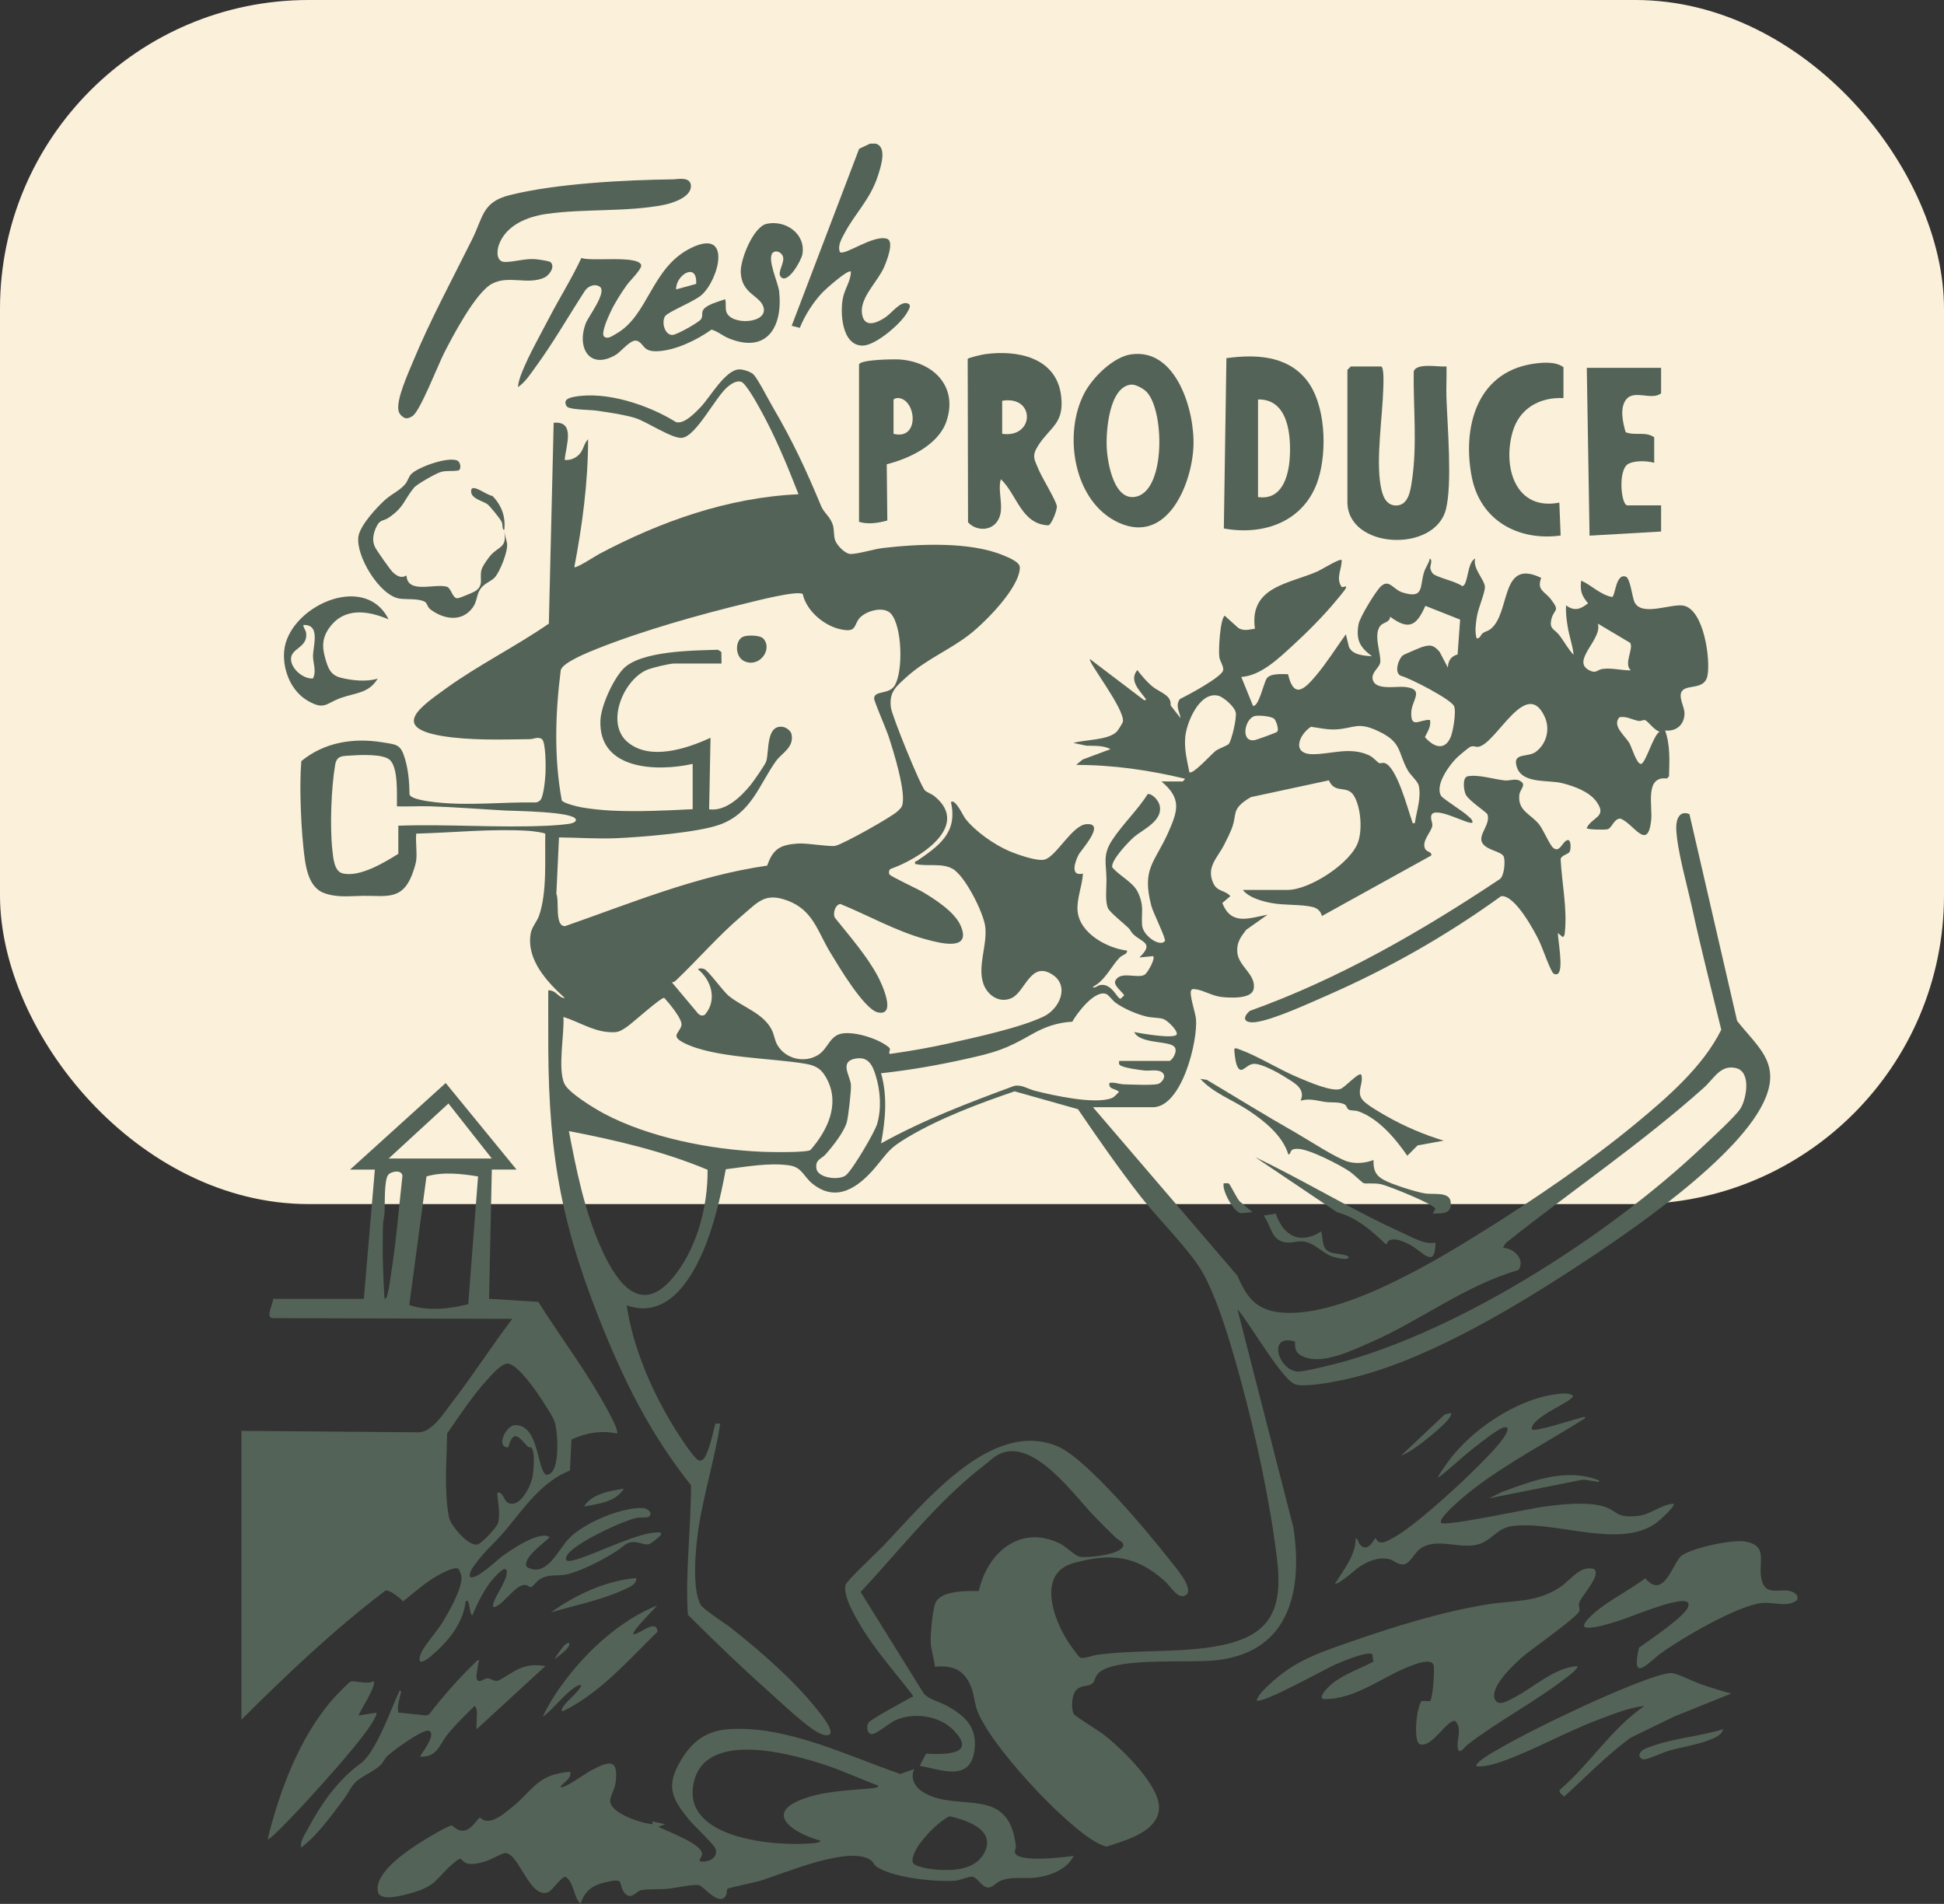 <svg xmlns="http://www.w3.org/2000/svg" width="636" height="623" viewBox="0 0 636 623" fill="none"><rect x="0" y="0" width="636" height="623" fill="#333333" stroke="none"/><rect width="636" height="394" rx="101" fill="#FBF0D9"></rect><g clip-path="url(#clip0_505_2)"><path d="M588 523.547C584.603 526.212 580.418 524.035 576.195 524.56C568.087 525.592 550.407 535.913 543.481 540.904C539.333 543.907 533.421 551.225 536.218 539.159C539.183 536.964 551.89 528.595 552.378 525.48C552.471 524.936 552.528 524.56 552.002 524.204C549.206 522.365 533.271 529.251 529.386 530.415C526.627 531.24 521.616 532.948 518.913 532.554C517.374 532.329 518.82 530.565 519.42 529.908C524.056 524.692 532.708 520.732 538.282 516.435C544.438 523.828 547.329 510.993 550.238 508.967C553.766 506.49 566.66 503.675 570.939 504.407C579.198 505.833 574.599 512.101 576.551 517.692C578.503 523.284 584.866 518.03 588.019 522.196V523.547H588Z" fill="#546357"></path><path d="M286.466 47C290.426 48.051 288.099 54.825 287.123 57.79C284.646 65.296 279.747 69.818 276.331 76.254C275.355 78.093 273.91 80.457 274.811 82.522C276.557 83.61 285.903 76.648 290.22 78.149C292.697 79.013 289.976 85.693 289.244 87.382C287.198 92.148 281.305 97.308 281.999 102.562C282.638 107.422 286.729 105.79 289.582 103.894C291.684 102.506 294.293 98.809 296.601 99.203C298.534 99.541 297.352 101.249 296.676 102.431C294.631 105.996 286.429 113.07 282.206 113.089C275.374 113.089 274.755 102.206 275.806 97.327C276.444 94.381 278.377 91.81 278.377 88.883C277.514 87.963 270.044 94.681 269.143 95.619C266.065 98.865 263.344 103.106 261.673 107.272L259.008 106.615L281.08 48.689L284.665 47H286.466Z" fill="#546357"></path><path d="M136.15 281.671C136.019 282.797 135.155 285.368 134.686 286.512C131.439 294.656 126.165 293.042 118.808 293.136C114.529 293.193 110.137 293.812 105.876 292.161C100.434 290.04 99.814 282.365 99.251 277.186C98.744 272.401 98.444 266.697 98.332 261.912C98.219 257.652 98.256 253.299 98.576 249.058C106.064 242.885 115.598 241.365 125.001 242.885C129.9 243.673 131.082 243.466 132.528 248.401C133.616 252.117 133.935 256.132 133.973 259.998C134.536 261.63 140.973 262.344 142.681 262.531C153.454 263.713 164.303 262.419 175.094 262.569C175.77 262.587 176.202 262.325 176.69 261.912C177.872 260.899 178.379 254.725 178.473 252.886C178.567 251.047 178.585 242.678 177.253 241.815C175.92 240.971 174.663 241.852 173.293 241.871C164.059 241.984 153.661 242.34 144.596 240.82C127.648 237.968 137.802 231.138 145.891 225.283C156.645 217.515 168.657 211.604 179.561 204.06L181.138 138.347C188.439 137.615 185.079 146.096 184.741 150.487C186.393 150.694 188.045 150.037 189.265 148.93C190.991 147.335 190.879 145.233 192.399 143.732C192.399 157.768 190.522 171.823 187.894 185.577C188.514 186.046 194.801 181.937 195.984 181.299C216.197 170.584 238.138 162.797 261.242 161.727C257.507 152.12 253.471 142.381 248.423 133.374C247.503 131.723 243.956 125.343 242.454 124.911C240.953 124.48 239.395 125.512 238.269 126.394C234.196 129.565 227.909 142.644 223.16 143.263C219.951 143.676 211.543 137.896 207.676 136.733C204.035 135.645 198.63 134.856 194.782 134.331C192.962 134.068 186.074 134.106 185.379 132.924C184.16 130.822 185.98 130.222 187.744 129.865C198.217 127.838 212.237 132.53 221.152 138.121C223.798 138.928 227.552 134.969 229.279 133.149C232.394 129.865 237.237 121.121 241.76 120.877C243.036 120.802 245.701 121.646 246.565 122.584C248.029 124.161 251.351 130.691 252.739 133.055C259.383 144.389 263.756 153.827 268.711 165.762C269.537 167.732 271.733 169.233 272.484 171.804C273.009 173.643 272.671 175.275 273.253 176.87C273.835 178.465 276.557 181.336 278.358 181.28C281.23 181.186 285.753 179.685 288.944 179.31C300.561 177.959 317.453 177.171 328.264 181.731C329.859 182.406 333.669 183.832 333.65 185.709C333.575 192.333 322.276 203.648 317.228 207.588C310.659 212.711 302.907 215.77 296.545 221.568C293.11 224.702 290.802 226.465 291.477 231.569C291.834 234.309 301.181 257.315 302.626 258.666C303.283 259.285 304.803 259.792 305.704 260.523C317.941 270.469 300.224 281.258 291.346 284.336C290.783 284.73 290.745 285.48 290.952 286.081C291.158 286.681 300.036 290.809 301.556 291.691C305.741 294.131 312.273 298.334 314.262 302.838C318.016 311.413 307.6 308.636 302.964 307.379C293.204 304.752 284.214 299.573 274.942 295.801C273.272 295.97 272.371 298.86 273.141 300.304C277.964 306.328 283.576 312.708 287.217 319.519C288.437 321.827 293.504 332.636 287.179 331.266C282.713 330.309 274.173 315.86 271.639 311.676C267.435 304.752 266.027 297.79 257.6 294.675C250.281 291.973 248.066 295.107 242.755 299.61C235.172 306.028 228.378 313.928 221.171 320.795C220.796 321.152 220.345 321.415 219.82 321.452L228.34 331.604C228.96 332.279 229.823 332.542 230.611 332.035C234.684 327.344 232.845 320.814 228.359 317.174C228.622 316.723 229.879 316.892 230.292 317.042C231.794 317.568 236.336 324.173 238.494 325.937C242.924 329.54 249.849 331.566 252.533 337.083C253.284 338.603 253.453 340.461 254.354 341.999C257 346.503 263.175 347.985 267.642 345.208C270.964 343.144 271.376 338.885 275.468 338.19C279.803 337.458 287.611 339.935 290.914 342.806C291.703 343.501 290.07 345.021 291.534 344.814C297.859 343.895 304.015 342.863 310.246 341.455C319.048 339.466 333.669 336.351 341.458 332.617C346.619 330.14 349.997 322.709 344.404 318.975C337.197 314.172 335.414 324.567 330.947 326.594C326.969 328.395 323.027 325.693 321.713 321.865C319.724 316.029 323.065 309.387 322.333 303.232C321.788 298.653 315.67 286.456 311.597 284.261C307.937 282.272 303.452 283.641 299.417 282.703C299.173 281.634 299.604 281.971 299.998 281.709C307.093 276.83 313.418 272.514 311.109 262.475C312.479 261.161 315.144 267.016 315.82 267.879C319.048 272.026 325.204 276.342 330.028 278.425C332.655 279.551 338.793 281.746 341.458 281.333C345.437 280.714 350.617 269.999 355.478 269.68C361.934 269.249 353.695 278.106 352.869 279.701C351.705 281.934 349.997 286.888 354.295 285.856C354.089 289.871 352.156 294.206 352.55 298.184C353.263 305.427 362.197 310.25 368.71 311.057C368.878 312.295 367.208 312.389 366.288 313.346C363.417 316.348 361.653 320.758 357.467 322.972C358.237 323.498 359.025 322.465 359.963 322.315C363.924 321.696 365.519 327.044 366.664 326.781L367.809 325.674C367.002 324.417 364.224 322.409 364.881 320.964C366.457 317.493 372.276 320.42 374.547 318.9C375.485 318.262 378.075 313.665 377.268 312.858L372.764 313.308C377.737 308.505 373.589 308.411 370.737 305.671C370.117 305.089 369.817 304.245 369.179 303.626C367.696 302.2 363.192 298.616 362.516 297.227C361.446 295.032 362.047 290.078 361.99 287.413C361.878 282.29 360.733 279.701 363.849 274.916C367.227 269.737 372.182 265.083 375.523 259.792C377.287 259.829 379.126 262.1 379.426 263.695C380.402 268.686 374.002 271.313 370.962 273.921C369.198 275.46 363.436 281.502 363.867 283.773C366.176 286.606 370.699 288.614 372.276 291.973C374.415 296.551 373.345 298.503 373.646 302.744C373.89 306.215 379.558 310.043 381.116 307.904C381.566 307.285 377.212 298.465 376.705 296.533C373.402 284.017 377.85 282.309 382.298 272.195C385.413 265.139 386.577 261.218 379.971 255.701H386.952C386.952 255.701 387.76 254.969 387.628 254.8C376.048 252.004 364.017 250.278 352.081 250.297L354.164 248.551L363.323 245.136C361.071 243.879 357.918 244.067 355.459 244.01L351.18 243.11C354.971 241.984 362.422 242.265 365.312 239.469C365.725 239.075 367.302 236.598 367.377 236.092C367.94 231.907 355.816 216.558 356.585 215.657L374.359 229.149L375.016 228.924C373.045 226.109 369.179 222.769 372.088 219.26C373.514 221.118 375.241 223.163 377.043 224.645C379.408 226.578 383.349 227.422 382.974 230.819L386.239 235.003C385.901 232.808 384.419 230.894 386.033 228.717C388.604 227.498 399.527 221.643 400.147 219.391C400.485 218.134 399.114 216.445 398.908 214.944C398.608 212.861 399.152 202.597 400.672 201.471L405.177 205.524C407.035 206.575 408.611 205.993 410.563 205.731C408.611 191.863 421.824 191.057 431.152 186.928C432.353 186.384 438.359 182.65 438.941 183.25C438.997 186.347 436.914 189.161 438.941 192.07C439.298 192.351 440.837 191.3 440.292 192.464C439.898 193.308 437.89 195.598 437.139 196.517C433.217 201.321 427.586 206.969 422.988 211.172C418.39 215.376 412.534 221.099 406.096 221.512L409.925 230.95C411.821 231.401 413.435 223.388 414.448 221.962C415.649 220.273 419.497 220.592 421.393 220.611C423.307 228.924 426.835 225.471 430.589 221.005C434.099 216.82 437.12 211.998 440.311 207.551L441.325 211.698C442.507 214.362 446.298 214.569 448.851 214.738C444.872 211.754 443.577 209.427 444.459 204.267C444.853 202.015 450.09 193.383 451.816 191.826C454.481 189.386 455.833 192.895 458.742 193.834C466.118 196.179 464.372 191.845 465.949 187.06C466.437 185.577 467.469 184.358 467.769 182.8C468.82 183.213 467.807 185.033 467.957 185.971C468.051 186.534 468.426 187.397 468.858 187.773C470.284 189.011 476.403 190.25 478.355 191.788C480.363 191.751 479.913 183.964 482.615 182.781C481.714 185.971 485.693 189.687 485.806 192.014C485.881 193.89 483.535 199.144 483.141 201.978C482.803 204.304 482.446 206.612 483.084 208.883C484.286 209.014 484.342 207.72 485.168 207.138C485.862 206.65 486.819 206.481 487.551 205.918C494.345 200.777 490.629 182.444 504.218 189.105C502.679 193.139 505.4 193.515 507.371 196.067C510.58 200.214 508.384 199.182 507.577 202.541C506.77 205.899 508.459 205.712 510.073 207.757C511.688 209.802 512.945 212.317 514.822 214.268C514.522 211.116 513.358 208.114 512.87 204.98C512.513 202.709 512.213 200.401 512.344 198.075C515.066 200.101 517.074 199.388 519.551 197.399C517.449 194.941 516.886 193.308 517.299 189.987C520.809 191.544 523.474 194.584 527.397 195.354C528.504 195.11 528.542 187.585 531.864 188.673C533.384 189.161 533.984 195.447 534.754 197.042C537.081 201.846 546.728 197.437 550.726 198.168C557.426 199.407 559.678 215.77 558.609 221.136C557.689 225.752 552.265 223.932 550.407 225.978C548.811 227.741 551.101 231.232 551.101 233.39C551.101 237.105 548.436 239.432 544.758 239.019C546.465 243.842 546.184 248.964 546.034 254.031L545.358 254.744C537.982 253.806 540.722 263.807 540.197 268.461C539.014 278.838 534.379 269.343 530.118 267.86C527.96 267.86 527.434 270.9 525.97 271.332C525.051 271.594 519.476 271.501 519.082 270.975C520.865 267.26 525.858 267.429 522.423 262.475C520.058 259.06 515.047 257.258 511.087 256.264C506.207 255.025 496.86 256.827 495.978 249.752C495.565 246.469 500.126 247.763 502.453 246.018C506.019 243.354 507.202 238.55 505.363 234.534C499.319 221.38 489.541 243.429 483.647 244.367C482.653 244.517 482.184 243.898 481.039 244.367C480.401 244.648 477.21 247.351 476.553 248.007C474.094 250.409 469.29 257.052 471.523 260.486C472.124 261.405 478.599 265.44 480.157 266.922C480.795 267.523 481.827 268.142 481.733 269.155C480.701 270.056 471.185 264.445 468.651 266.209C467.544 267.372 468.745 268.967 468.595 270.187C468.351 272.176 465.029 275.141 466.212 277.693C466.756 278.894 468.539 278.631 468.239 279.945L432.466 299.741C432.166 298.259 431.04 297.189 429.557 296.814C425.766 295.857 420.248 296.289 416.025 295.501C412.928 294.919 408.611 293.756 406.603 291.204H421.224C428.412 291.204 441.869 282.516 444.309 275.573C445.754 271.444 445.228 264.239 442.995 260.448C440.762 256.658 436.764 259.979 434.756 255.344L409.287 260.824C408.424 261.293 407.598 261.818 406.828 262.419C403.3 265.215 404.501 266.697 403.206 270.506C402.587 272.326 401.404 274.616 400.522 276.361C398.382 280.658 394.535 283.66 396.919 288.952C398.214 291.86 400.635 291.147 402.53 293.23L399.903 295.463C402.774 302.931 408.555 300.455 414.692 299.31L407.71 304.245C405.871 306.666 404.52 308.448 404.801 311.676C405.195 316.273 411.183 319.013 410.113 323.723C409.381 326.969 402.305 326.519 399.696 326.237C396.599 325.918 393.446 323.892 390.969 323.685C390.462 323.648 390.068 323.516 389.73 324.023C388.961 325.186 391.082 331.416 391.269 333.33C391.964 340.498 386.69 362.303 377.155 362.303H357.58L404.82 417.433C407.71 424.02 410.432 428.279 418.108 429.349C437.702 432.051 469.346 412.855 485.806 402.534C502.453 392.101 519.983 380.186 535.111 367.688C545.452 359.132 557.126 349.074 563.132 336.952C559.885 323.666 556.488 310.4 553.579 297.039C552.002 289.796 548.643 278.125 548.399 271.144C548.305 268.217 549.375 265.046 552.715 266.397L568.312 334.043C574.806 342.356 582.313 347.441 577.734 358.981C570.076 378.29 532.089 403.904 514.428 415.388C493.032 429.293 464.466 446.237 439.41 451.529C435.657 452.317 427.567 453.874 424.058 453.086C419.61 452.092 408.592 432.389 404.839 428.43L423.157 499.885C426.197 520.132 422.125 540.098 398.758 543.175C389.58 544.376 367.114 542.181 360.132 546.853C358.087 548.223 358.443 549.931 357.392 550.85C356.022 552.051 353.432 551.169 351.818 553.365C350.636 554.96 350.354 559.294 351.349 560.908C351.837 561.677 359.344 566.256 360.958 567.494C366.683 571.904 379.708 584.326 379.182 591.926C378.657 599.526 367.94 602.303 361.972 604.254C360.846 603.973 359.832 603.466 358.819 602.922C348.289 597.274 323.384 570.591 319.593 559.351C318.804 557.024 318.692 554.547 317.772 552.164C315.557 546.478 311.879 544.827 305.873 545.39C305.629 542.819 304.653 540.098 304.503 537.527C304.353 534.956 305.103 525.893 306.286 524.017C308.557 520.395 316.458 520.583 320.212 520.602C323.065 508.029 333.763 498.703 346.826 505.102C348.777 506.059 351.874 509.23 353.301 509.418C356.135 509.793 365.688 508.799 367.283 506.247C368.203 504.764 366.063 504.107 365.237 503.319C362.647 500.861 360.057 498.272 357.58 495.682C350.542 488.289 335.959 467.648 324.491 477.424C322.276 479.319 320.005 480.971 317.772 482.866C304.597 494.012 293.317 508.311 281.568 520.939L302.232 554.171C303.996 556.142 307.393 556.836 309.889 558.225C316.008 561.64 319.874 565.411 318.767 572.974C317.284 583.182 307.768 578.997 300.88 577.815L302.964 573.837C309.007 574.118 319.93 574.306 311.916 566.106C307.262 561.34 298.891 560.214 292.923 562.897C291.065 563.723 286.354 567.795 285.002 567.419C283.388 566.988 283.313 564.079 284.665 563.178C288.962 560.307 293.561 557.962 298.065 555.429C298.441 555.222 298.835 555.56 298.591 554.697C292.904 547.304 286.429 540.079 281.624 532.067C279.672 528.802 275.862 522.422 276.594 518.669C276.838 517.393 286.936 507.954 288.737 506.078C302.063 492.248 324.285 463.876 346.187 473.352C355.665 477.462 375.785 501.612 382.767 510.562C384.475 512.739 390.012 518.913 388.416 521.577C385.695 524.148 383.124 519.175 381.003 517.299C371.6 508.949 363.436 508.104 351.292 511.444C339.149 514.784 344.555 529.759 349.585 537.471C350.148 538.334 352.719 541.937 353.301 542.331C354.22 542.95 357.411 541.712 358.856 541.505C371.037 539.817 383.537 540.792 395.567 539.066C413.791 536.439 420.022 529.139 417.845 510.619C415.668 492.098 411.014 470.387 406.078 452.186C403.206 441.64 398.589 425.258 393.221 415.989C389.148 408.933 378.694 398.612 373.158 391.501C365.969 382.25 359.25 372.623 352.663 362.941L331.942 357.105C320.381 361.046 307.524 365.849 296.977 372.136C290.745 375.851 290.783 376.752 286.466 381.874C280.967 388.423 273.723 393.752 265.765 387.297C262.837 384.914 262.424 381.949 258.22 381.33C251.613 380.373 244.012 381.799 237.443 382.606C235.735 391.857 233.483 401.559 229.692 410.171C225.319 420.079 217.511 431.601 205.011 427.116C207.02 440.251 212.387 453.18 219.05 464.608C220.364 466.86 226.839 477.424 228.735 477.931C230.461 478.137 231.043 475.904 231.587 474.609C232.751 471.795 233.239 468.736 234.046 465.827H235.623C233.896 477.199 230.274 488.627 228.547 499.942C227.608 506.115 226.238 519.701 229.223 525.105C230.067 526.625 237.162 531.11 239.17 532.705C249.004 540.511 259.778 549.818 267.548 559.67C268.636 561.039 272.615 565.787 271.564 567.476C270.476 568.095 269.837 567.757 268.805 567.438C265.014 566.237 254.935 556.555 251.351 553.365C242.323 545.333 233.596 536.908 225.037 528.37C224.155 514.222 226.126 500.073 226.051 485.962C212.669 469.205 203.979 451.529 196.115 431.732C182.377 397.093 179.167 373.749 179.374 336.464C179.392 332.336 179.317 328.189 179.374 324.079C179.88 324.004 180.274 324.117 180.744 324.286C182.151 324.774 183.259 326.706 184.76 326.556C178.998 321.321 172.167 314.04 173.612 305.502C173.987 303.344 175.657 301.599 176.333 299.685C179.055 291.954 178.21 280.977 178.398 272.833C178.154 272.439 173.743 271.895 172.861 271.857C160.83 271.107 148.199 272.476 136.169 272.777C135.925 275.573 136.488 278.819 136.169 281.559L136.15 281.671ZM226.614 264.802V249.959C215.071 252.548 195.815 252.079 196.434 235.773C196.622 230.931 200.563 222.412 203.866 218.903C209.516 212.899 227.045 212.861 234.928 212.617L235.998 213.349L236.054 217.121H220.533C219.031 217.121 213.682 218.434 212.087 219.016C204.167 221.962 197.898 236.411 205.237 242.753C212.575 249.096 224.868 244.911 232.451 241.421L232 264.82C237.424 265.552 242.304 260.805 245.495 256.939C246.452 255.776 250.375 250.184 250.694 249.096C251.67 245.793 250.6 237.143 256.024 237.837C257.225 237.987 258.745 239.113 258.971 240.314C259.796 244.648 255.817 246.318 253.828 249.096C248.329 256.808 245.87 266.096 235.435 269.849C228.19 272.458 209.76 273.921 201.614 274.278C195.383 274.541 189.096 274.071 182.883 274.015L182.02 292.48C183.052 294.694 181.344 303.213 184.892 303.044C206.607 295.463 228.021 286.55 250.994 283.247C252.908 277.731 255.292 276.436 260.979 276.023C264.151 275.798 271.583 277.186 273.366 276.755C276.012 276.117 291.496 267.466 293.636 265.477C294.124 265.027 294.856 264.37 295.081 263.77C296.714 259.754 292.134 245.211 290.595 240.595C289.938 238.625 285.96 229.468 285.978 228.548C286.035 225.79 290.989 227.441 292.81 224.157C295.475 219.354 295.175 205.261 291.571 200.908C289.225 198.093 283.032 199.913 281.023 202.465C279.578 204.304 280.01 206.406 276.894 206.2C270.701 205.768 263.944 200.401 262.612 194.359C260.678 193.177 247.372 196.611 244.387 197.343C228.735 201.133 210.323 206.312 195.402 212.261C192.793 213.311 184.253 216.652 183.465 219.222C181.663 233.352 181.213 247.876 183.784 261.912C184.479 262.906 189.096 263.995 190.466 264.22C193.243 264.708 196.978 265.083 199.794 265.233C208.502 265.684 217.886 265.233 226.557 264.783L226.614 264.802ZM477.698 202.747L466.324 198.243C463.453 204.736 460.975 206.387 454.8 201.809C454.725 203.666 452.511 203.648 451.629 204.717C449.132 207.738 451.966 214.043 451.553 216.802C451.291 218.566 448.156 220.254 449.264 222.844C450.54 225.827 456.752 224.514 459.511 224.777C466.343 225.452 461.82 229.036 461.707 233.164C461.557 238.606 464.429 235.379 467.844 235.566C468.239 237.781 467.056 239.319 466.174 241.196C468.877 244.329 472.574 245.924 474.601 241.196C475.389 239.357 476.497 232.789 475.708 231.063C474.695 228.811 461.294 221.887 458.216 221.099C455.964 219.954 457.634 215.413 459.042 214.381C459.324 214.175 464.729 211.867 465.348 211.679C468.126 210.853 469.102 211.135 470.979 213.293L473.681 218.453C473.794 216.164 474.657 214.794 476.872 214.137L477.698 202.747ZM533.553 219.354C531.075 217.196 534.547 212.336 533.328 210.347L522.742 204.06C524.356 209.146 513.921 216.164 519.871 219.297C522.254 220.555 522.442 219.147 524.3 218.885C527.284 218.472 530.569 219.41 533.553 219.354ZM389.092 252.661C390.162 253.693 396.487 246.6 397.688 245.718C398.889 244.836 401.742 243.917 402.08 243.354C403.056 241.759 404.614 235.097 404.295 233.183C403.975 231.269 400.278 228.06 398.551 227.648C392.433 226.184 388.172 236.448 387.76 241.196C387.403 245.249 388.36 248.777 389.111 252.661H389.092ZM416.869 235.21C415.931 234.347 411.839 233.99 410.544 234.29C407.279 235.041 405.702 242.809 410.338 242.209C411.032 242.115 417.47 239.788 417.789 239.488C418.577 238.775 417.451 235.735 416.869 235.21ZM529.78 234.722C527.303 237.574 531.751 240.783 533.177 243.354C533.797 244.48 535.542 250.259 536.912 249.959C538.47 249.621 540.872 240.52 542.993 239.394C541.342 239.15 539.071 235.848 538.189 235.641C537.569 235.491 536.837 236.017 536.143 235.904C534.022 235.566 532.033 234.197 529.799 234.722H529.78ZM462.89 269.305C463.434 265.383 465.067 261.049 464.147 257.014C463.847 255.682 461.388 253.543 460.562 252.06C457.259 246.168 458.76 243.016 451.197 239.376C444.121 235.979 443.295 238.306 437.027 238.681C434.418 238.831 431.49 238.175 428.9 237.818C425.034 240.295 422.387 246.713 429.388 246.788C435.45 246.844 441.569 244.217 447.931 247.163C449.395 247.838 450.634 249.471 451.197 249.696C451.629 249.865 452.342 249.49 453.017 249.696C456.996 250.916 460.581 264.858 461.97 268.686C462.195 269.305 461.82 269.455 462.908 269.324L462.89 269.305ZM130.313 279.419V270.187C146.435 269.605 163.101 270.956 179.167 270.187C180.781 270.112 186.243 269.774 187.294 269.305C187.782 269.099 188.551 268.855 188.382 268.142C187.782 265.533 168.375 265.383 165.203 265.215C157.152 264.764 148.987 264.107 140.917 263.845C137.238 263.732 133.541 263.957 129.862 263.863C129.769 260.167 130.426 251.047 127.404 248.551C125.189 246.713 118.17 246.994 115.223 247.2C112.276 247.407 110.212 247.069 109.668 250.184C108.373 257.615 107.885 270.562 108.729 278.031C109.011 280.602 109.255 285.161 112.183 285.818C117.738 287.075 125.715 282.272 130.313 279.382V279.419ZM366.12 347.16H382.542C383.368 347.16 385.62 343.895 384.118 342.431C382.148 340.498 372.989 341.624 371.056 337.721C372.857 338.078 384.738 340.198 385.019 338.359C385.057 336.783 381.716 333.781 380.534 333.405C379.07 332.955 376.818 333.068 375.016 332.617C371.769 331.81 367.79 330.103 365.05 328.17C364.074 327.476 362.722 325.637 362.047 325.318C358.331 323.591 352.381 331.473 350.804 334.325C345.943 334.55 341.608 336.107 337.441 338.509C328.902 343.407 325.561 344.383 315.783 346.559C306.717 348.586 297.483 350.181 288.249 351.194C290.408 358.7 289.657 366.581 288.249 374.143C302.1 366.45 316.927 360.82 331.773 355.341C334.176 354.797 336.24 356.317 338.549 356.917C344.479 358.437 358.18 361.458 363.661 359.338C364.712 358.925 365.331 358.025 366.101 357.274C365.012 356.111 362.535 356.58 362.966 354.347C364.599 354.046 366.138 354.759 367.677 354.816C369.948 354.891 377.174 355.191 378.863 354.703C379.896 354.403 381.266 352.752 380.778 351.663C379.839 349.543 376.33 350.5 374.471 350.293C372.801 350.106 367.508 349.43 366.42 348.53C365.894 348.098 366.176 347.685 366.138 347.141L366.12 347.16ZM265.183 376.264C270.607 370.053 274.698 361.684 270.795 353.596C269.124 350.143 267.379 348.755 263.681 348.117C252.402 346.146 233.558 346.259 223.742 341.249C219.219 338.941 222.278 338.134 222.935 335.563C223.442 333.593 218.806 328.151 217.323 326.519C216.235 326.293 206.869 334.831 204.974 336.089C202.553 337.684 202.027 337.928 198.949 337.702C193.769 337.308 189.077 334.212 184.328 332.767C184.685 338.303 182.358 349.918 184.685 354.684C186.13 357.668 194.426 362.678 197.523 364.348C212.425 372.267 232.526 376.189 249.342 376.883C251.839 376.996 263.888 377.221 265.202 376.283L265.183 376.264ZM280.066 346.353C274.379 347.291 278.152 351.926 278.396 355.003C278.527 356.749 277.514 365.549 277.045 367.2C276.125 370.447 272.352 375.213 270.063 377.765C268.693 379.304 266.609 379.397 267.116 382.456C267.623 385.515 274.623 386.359 276.801 384.52C278.978 382.681 286.185 370.503 286.992 367.707C288.437 362.678 288.024 356.861 286.485 351.888C285.472 348.623 284.12 345.696 280.066 346.372V346.353ZM423.682 438.994C414.993 436.273 417.695 447.569 424.076 448.77C425.54 449.052 430.927 447.701 432.747 447.288C474.564 437.812 526.289 404.43 557.201 375.063C559.829 372.567 568.012 365.118 569.494 362.603C571.427 359.338 572.966 350.65 567.899 349.487C562.831 348.323 560.786 352.921 557.426 355.923C536.95 374.237 514.071 389.662 492.6 406.756L491.699 408.333C495.284 408.333 499.113 412.179 496.785 415.576C479.087 420.698 464.635 432.258 447.894 439.482C442.113 441.978 433.104 446.387 426.892 444.117C424.245 443.141 423.532 441.809 423.682 438.994ZM231.494 382.775C217.004 376.695 201.539 373.093 186.111 370.109C188.57 382.85 191.141 395.817 196.378 407.751C200.92 418.109 208.896 431.432 220.045 418.203C227.946 408.82 231.606 394.878 231.494 382.775Z" fill="#546357"></path><path d="M169.013 382.7H160.905L160.005 424.995L176.108 425.99C182.508 436.216 189.828 445.918 195.909 456.351C196.903 458.059 202.797 467.985 201.839 469.092C196.96 467.948 191.423 468.867 186.956 471.081L186.468 481.177C176.896 484.911 171.134 494.012 164.715 501.499C161.994 504.67 158.353 507.841 155.951 511.181C154.956 512.551 153.511 514.146 153.698 515.891C155.35 517.524 162.52 510.543 164.077 509.399C167.512 506.922 173.687 502.737 177.891 502.493C178.473 502.456 179.411 502.587 179.786 503.056C178.079 504.82 170.665 509.943 172.354 512.739C178.848 516.454 182.545 507.072 186.299 503.263C191.254 498.252 203.172 493.242 210.173 493.449C211.937 493.505 213.851 495.194 212.218 496.32C211.58 496.751 209.553 496.432 208.483 496.639C204.017 497.464 187.256 505.233 185.417 509.117C184.178 511.725 187.613 510.562 188.777 510.224C195.327 508.273 209.197 501.255 215.109 501.461C215.784 501.48 216.422 501.161 216.235 502.155C215.972 502.775 212.913 505.158 212.237 505.308C209.985 505.777 207.32 503.019 203.829 505.965C200.094 509.117 190.484 513.996 185.548 515.141C182.076 515.948 179.58 514.728 176.202 517.055C175.545 517.505 174.118 519.363 173.706 519.381C173.349 519.4 172.617 518.668 171.885 518.612C168.713 518.368 165.091 524.636 161.994 525.799C161.262 525.912 161.262 525.818 161.318 525.123C161.468 523.097 165.372 517.918 165.748 515.122C166.254 511.313 162.914 514.878 161.769 516.116C158.691 519.457 156.307 524.317 154.58 528.501C153.473 528.651 153.792 522.59 152.347 523.998C151.521 531.335 146.379 537.414 140.88 542.012C138.74 543.794 136.019 545.258 137.839 540.773C138.665 538.728 143.319 533.305 144.877 530.715C146.96 527.263 151.09 520.057 150.996 516.116C150.977 515.122 150.414 514.39 150.132 513.489C149.156 512.27 144.577 514.784 143.488 515.385C139.397 517.599 135.512 521.108 131.871 523.998C130.913 522.928 127.479 520.113 126.109 520.47C109.255 533.249 93.94 547.81 78.981 562.709V468.21L137.276 468.679C141.705 468.267 145.346 462.149 148.012 458.715C154.862 449.896 160.849 440.401 167.625 431.544L89.097 431.319C86.751 430.906 89.454 426.722 89.323 425.014H119.033L122.637 382.718H114.529L145.816 354.384L168.995 382.718L169.013 382.7ZM127.16 379.097H160.905L146.717 361.083L127.141 379.097H127.16ZM125.808 424.995C126.597 424.864 126.597 424.095 126.766 423.494C127.347 421.543 127.629 418.709 127.967 416.607C129.656 406.062 130.463 395.366 131.664 384.745C131.401 382.587 127.779 383.281 126.935 384.52C125.64 386.396 125.94 394.334 125.808 396.905C125.752 398.105 125.358 399.194 125.32 400.47C125.039 408.614 125.283 416.926 125.79 425.014L125.808 424.995ZM156.42 384.951C150.864 384.069 145.027 383.356 139.528 384.951L133.898 427.041C139.979 429.105 147.054 428.298 153.192 426.759L156.401 384.97L156.42 384.951ZM166.311 473.596C162.013 473.671 165.56 466.521 168.338 466.353C175.376 465.921 175.695 477.48 177.666 481.364C178.398 482.809 179.092 482.94 180.293 481.946C183.109 479.6 182.564 468.398 181.382 465.058C180.781 463.35 178.792 460.442 177.759 458.79C175.845 455.732 169.82 446.95 166.442 446.237C164.265 445.768 160.887 449.858 159.329 451.547C154.449 456.895 150.376 463.163 146.266 469.092C146.191 475.697 145.665 482.565 146.041 489.152C146.153 491.159 146.491 495.325 147.073 497.108C147.899 499.622 153.605 506.378 156.363 505.327C157.809 504.783 162.501 499.866 162.932 498.365C163.777 495.55 162.82 491.366 162.688 488.439C164.678 487.969 164.715 491.084 166.292 491.797C170.046 493.524 173.386 486.675 174.081 483.841C174.588 481.796 175.132 475.528 173.968 473.84C173.706 473.446 172.955 473.652 172.748 473.446C170.083 470.687 168.056 467.141 166.292 473.577L166.311 473.596Z" fill="#546357"></path><path d="M299.06 578.903C297.634 582.355 299.623 585.151 302.645 586.803C313.981 593.014 330.047 584.194 332.336 603.954C332.43 604.76 331.923 605.567 332.017 606.093C332.618 609.639 348.29 607.725 351.274 607.275C348.946 612.004 342.978 614.049 337.986 614.462C334.363 614.762 330.872 613.993 327.288 615.456C325.786 616.076 324.773 617.708 323.177 617.614C321.113 617.483 319.893 614.368 318.091 614.086C317.059 613.936 314.319 615.194 312.78 615.363C306.642 615.982 291.384 614.387 286.504 610.596C285.978 610.183 285.734 609.358 285.096 608.851C278.321 603.503 256.474 613.073 248.554 615.475C246.884 615.982 238.288 617.708 237.912 618.102C237.743 618.29 237.875 619.772 237.368 620.485C235.21 623.656 230.48 617.595 228.828 616.92C227.421 616.357 220.833 617.802 218.712 618.027C216.103 618.309 212.031 618.046 209.722 618.496C208.202 618.778 206.4 622.024 204.317 619.378C201.858 616.263 205.03 614.255 197.767 615.982C193.619 616.976 191.254 618.909 189.921 622.981C187.538 620.56 187.932 616.432 185.211 614.199C183.878 613.599 180.894 618.515 179.336 619.153C173.274 621.592 169.745 606.13 165.222 606.337C164.19 606.393 160.493 608.588 158.897 609.058C157.152 609.564 154.487 610.296 152.779 609.733C150.508 609.001 151.596 606.881 148.293 609.714C142.475 614.706 143.075 617.089 134.254 619.528C131.833 620.185 124.363 622.324 123.65 619.078C122.28 612.867 133.166 605.661 137.726 602.753C139.153 601.833 146.623 597.348 147.655 597.367C148.368 597.386 149.025 598.418 149.87 598.756C153.867 600.37 156.157 594.759 157.095 594.74C160.117 597.949 165.26 593.164 167.887 591.043C172.917 587.009 175.545 581.943 182.076 580.479C183.559 580.141 185.042 579.766 186.581 579.803C186.956 582.036 184.648 583.012 183.428 584.532C183.353 584.87 183.859 584.814 184.084 584.757C186.881 583.875 190.935 580.592 193.75 579.128C199.306 576.257 202.496 575.262 201.37 583.594C201.126 585.339 199.512 587.929 199.625 589.448C199.887 593.445 210.079 596.729 213.57 596.898L213.344 595.997L217.624 596.898L215.371 597.78C218.6 599.337 227.627 602.678 229.354 605.642C230.311 607.275 228.979 607.481 228.885 609.039C231.494 609.583 235.06 608.082 234.102 604.967C233.671 603.597 226.783 597.161 225.3 595.303C220.683 589.524 217.905 585.377 221.603 578.133C225.3 570.89 230.048 566.368 238.532 565.805C257.319 564.585 277.176 574.493 294.555 580.479L299.079 578.865L299.06 578.903ZM287.367 584.307C281.568 582.168 275.937 579.484 270.044 577.552C258.82 573.836 231.681 566.293 227.196 582.412C221.809 601.739 253.565 604.291 265.934 603.147C266.422 603.109 268.411 602.94 268.467 602.302C261.373 600.501 249.23 593.971 262.049 588.904C269.406 585.996 277.551 585.921 285.284 585.151C285.734 585.114 287.405 584.964 287.367 584.307ZM310.603 594.327C306.699 596.147 297.896 604.892 298.591 609.283C298.835 610.859 304.465 611.628 306.042 611.76C311.466 612.21 318.635 612.004 321.751 606.768C326.349 599 316.552 595.566 310.603 594.327Z" fill="#546357"></path><path d="M515.985 545.145C516.811 545.839 512.082 549.217 511.631 549.555C501.703 557.173 490.198 563.14 480.232 570.796C479.03 571.716 477.097 574.906 476.872 571.397C476.703 568.864 478.336 565.505 476.121 563.159C473.513 562.334 468.539 572.11 464.522 570.74C462.327 569.989 463.359 558.449 465.123 556.592L467.863 556.667C468.689 556.066 469.534 545.877 468.971 544.695C467.976 542.668 463.64 544.338 462.007 544.939C452.379 548.41 443.746 556.141 433.048 555.972C430.758 555.409 435.281 551.337 435.938 550.812C439.692 547.866 445.078 545.933 449.32 543.738L448.982 541.298C447.387 540.154 438.979 543.756 436.952 544.62C433.686 546.027 412.703 557.774 411.145 556.404C411.351 555.391 412.478 553.983 413.172 553.251C422.181 544.019 429.557 541.523 441.4 537.376C455.532 532.423 471.448 527.488 486.219 525.048C495.228 523.547 502.322 524.598 510.299 519.419C513.883 517.073 516.924 512.101 521.447 513.395C524.15 515.291 517.149 522.477 516.661 524.448C516.361 525.592 516.98 526.474 516.717 527.15C515.835 529.364 500.858 539.685 497.78 542.443C495.153 544.807 486.444 552.801 489.428 556.667C490.967 558.13 493.538 556.404 495.171 555.578C501.909 552.163 508.14 545.839 516.023 545.164L515.985 545.145Z" fill="#546357"></path><path d="M252.833 82.653C250.825 84.735 254.597 92.448 254.917 95.431C256.137 107.047 250.863 115.847 238.325 110.668C236.355 109.842 234.797 108.416 232.77 107.853C228.078 111.231 220.946 114.703 215.071 114.928C210.266 115.115 210.905 112.657 208.615 111.588C206.532 110.612 203.397 114.946 201.445 116.11C192.793 121.233 188.476 113.595 191.761 105.527C192.624 103.425 198.743 95.431 196.171 93.78C194.52 92.71 192.305 93.667 191.329 95.206C185.961 103.462 181.044 112.113 175.226 120.069C173.499 122.434 171.923 124.967 169.464 126.674C169.595 124.892 170.215 123.203 170.871 121.57C173.067 116.11 176.802 109.505 179.58 104.176C183.033 97.533 187.031 91.19 190.203 84.416C193.544 85.655 208.315 83.478 209.741 86.612C210.285 87.813 205.987 91.96 205.086 93.236C203.172 95.938 201.051 99.222 199.681 102.224C198.968 103.781 196.659 108.717 197.56 110.068C198.799 111.156 200.225 109.955 201.37 109.336C212.275 103.387 212.95 87.475 226.22 81.076C239.602 74.621 235.172 91.509 229.523 96.538C227.139 98.659 218.431 102.074 217.567 103.5C216.347 105.545 217.511 109.692 220.026 109.599C221.452 109.542 228.603 105.527 229.335 104.457C229.973 103.538 229.579 102.674 229.861 101.83C230.518 99.747 235.36 98.659 237.199 97.908C237.687 99.222 237.199 100.61 237.612 101.98C239.076 106.615 251.257 105.921 249.812 100.61C248.742 96.632 242.661 96.313 242.342 89.145C242.154 84.96 246.433 74.246 250.787 73.251C256.887 71.863 263.663 76.423 262.518 83.178C262.18 85.186 257.619 93.348 255.386 90.515C254.222 89.032 256.812 86.011 256.155 83.947C255.742 82.615 253.884 81.658 252.852 82.728L252.833 82.653ZM221.208 94.699L227.759 92.898C228.19 85.505 220.983 90.046 221.208 94.699Z" fill="#546357"></path><path d="M497.874 255.907C499.113 257.089 497.255 258.422 497.067 260.073C496.485 265.402 500.839 266.34 503.561 269.793C504.931 271.538 506.977 276.436 508.103 277.393C510.317 279.269 511.031 275.423 512.814 274.897C514.071 274.597 513.977 277.937 513.508 278.744C513.001 279.588 510.674 279.87 510.58 281.221C510.974 288.877 512.795 297.452 511.95 305.089C511.875 305.765 511.913 306.215 511.256 306.628L509.679 305.296C509.679 307.717 511.575 317.155 509.698 318.6C509.21 318.975 508.797 318.825 508.309 318.6C507.39 318.131 504.574 310.043 503.748 308.298C502.134 304.846 495.547 292.555 491.061 293.268C473.437 306.028 454.312 316.911 434.362 325.637C428.637 328.133 416.475 333.781 410.751 334.456C407.147 334.869 406.153 333.218 408.893 330.778C438.096 320.308 465.104 304.714 490.798 287.582C492.112 286.381 492.506 282.065 492.018 280.433C491.418 278.444 485.975 278.331 484.792 275.498C483.741 272.983 487.72 269.587 486.632 266.472C486.388 265.796 480.588 262.043 479.556 260.036C478.861 258.666 478.336 254.35 480.175 254.012C483.741 253.355 488.715 255.007 492.356 255.382C494.064 255.551 496.241 254.387 497.836 255.926L497.874 255.907Z" fill="#546357"></path><path d="M327.438 156.792C326.105 161.202 329.277 167.263 325.824 171.166C323.403 173.905 318.954 173.474 316.702 170.884L316.59 117.461C316.702 117.048 321.469 115.998 322.295 115.885C332.862 114.421 345.699 116.973 347.163 129.602C348.214 138.534 343.766 139.547 339.806 145.552C337.385 149.23 338.361 150.224 339.919 153.921C341.007 156.492 345.512 163.772 345.756 165.649C345.906 166.756 344.048 171.729 342.941 171.898C334.082 171.522 332.749 161.783 327.4 156.773L327.438 156.792ZM327.869 141.949C338.511 143.488 338.83 129.302 327.869 131.141V141.949Z" fill="#546357"></path><path d="M451.854 119.901C452.886 120.22 452.586 126 452.548 127.351C452.267 136.62 450.165 150.037 451.666 158.781C452.173 161.728 453.168 165.443 456.809 165.405C460.806 165.349 461.463 160.452 461.914 157.412C463.715 145.44 462.345 133.581 462.514 121.571C463.359 118.588 470.772 120.183 473.231 119.901C473.325 123.279 473.1 126.675 473.212 130.053C473.531 139.304 475.183 158.425 473.025 166.738C469.308 181.036 440.818 179.667 440.818 164.242V121.046C440.818 121.046 441.869 119.92 441.944 119.92H451.854V119.901Z" fill="#546357"></path><path d="M400.391 172.929L401.235 117.198C410.638 115.922 420.886 116.26 427.323 124.179C433.761 132.097 434.23 147.559 431.265 156.885C426.929 170.509 413.716 175.369 400.409 172.929H400.391ZM411.577 162.646C419.309 163.772 421.543 156.079 421.956 149.849C422.425 142.437 421.486 130.502 411.577 130.709V162.665V162.646Z" fill="#546357"></path><path d="M180.143 85.805C181.701 87.325 179.73 90.103 178.003 90.872C172.579 93.293 166.461 89.99 161.037 92.805C155.613 95.619 148.03 110.143 145.215 115.679C143.301 119.469 137.464 134.425 135.024 136.095C134.329 136.564 133.391 137.033 132.528 136.808C131.514 136.376 130.651 135.532 130.388 134.425C129.562 130.822 133.504 122.228 135.024 118.55C140.673 104.852 147.936 91.491 154.524 78.206C158.09 70.981 157.79 66.103 166.724 63.851C181.832 60.06 204.336 58.878 220.064 58.691C221.734 58.672 226.182 57.583 226.032 61.092C225.882 64.601 219.932 66.497 217.173 67.041C205.274 69.405 190.972 68.242 178.735 70.006C172.542 70.906 165.504 73.683 163.214 80.12C162.501 82.146 162.313 85.674 165.166 85.712C168.019 85.749 171.472 84.661 174.663 84.773C175.582 84.811 179.711 85.355 180.162 85.805H180.143Z" fill="#546357"></path><path d="M501.14 467.741C502.116 468.679 515.066 464.401 517.318 463.894C517.637 463.819 519.101 463.275 518.463 464.138C506.526 471.719 493.313 478.568 482.09 487.162C479.594 489.076 473.437 494.293 471.861 496.732C471.504 497.277 471.298 497.633 471.429 498.327C472.743 499.603 500.746 493.561 505.025 492.998C510.768 492.248 517.994 491.422 523.662 492.679C529.33 493.936 527.828 496.789 535.561 496.076C540.234 495.644 542.975 492.435 547.498 492.041C548.342 492.792 542.562 497.821 541.867 498.327C529.762 507.072 508.797 497.464 494.74 499.359C489.56 500.054 488.189 504.069 483.61 505.345C477.379 507.072 469.89 502.831 464.466 506.903C462.908 508.066 461.163 511.575 459.493 511.857C457.259 512.232 455.983 510.374 454.087 510.074C450.765 509.549 447.969 510.75 445.191 512.382C443.802 513.208 437.702 518.856 436.783 518.143C439.636 513.639 443.539 508.873 443.539 503.3C444.346 503.638 444.346 504.782 445.078 505.571C447.65 508.254 449.639 503.3 450.052 503.3C451.272 506.115 454.125 504.088 456.095 503.037C463.959 498.797 484.699 479.488 490.573 472.263C491.399 471.25 495.077 466.484 492.112 467.047C490.235 467.403 484.774 471.775 482.934 473.183C478.674 476.448 474.808 480.257 470.547 483.522C470.247 483.184 472.893 479.488 473.325 478.887C480.889 468.154 495.903 457.89 509.135 456.201C510.749 455.994 513.452 455.638 514.634 456.764C514.634 458.64 500.577 463.763 501.14 467.779V467.741Z" fill="#546357"></path><path d="M370.08 115.96C384.926 113.784 390.988 134.669 390.443 146.209C389.862 158.612 381.81 178.184 366.044 171.053C351.217 164.354 347.67 142.006 354.802 128.57C357.505 123.466 364.149 116.824 370.08 115.942V115.96ZM370.061 125.849C362.891 126.525 361.84 140.899 362.066 146.247C362.272 151.313 364.449 164.505 371.994 162.44C381.378 159.87 380.909 134.256 375.128 128.232C374.134 127.2 371.544 125.718 370.061 125.849Z" fill="#546357"></path><path d="M281.061 119.225C281.587 117.63 292.472 117.499 294.349 117.63C305.404 118.418 313.512 126.506 309.627 137.896C306.999 145.571 297.502 150.056 290.107 151.913L290.295 170.321C287.33 171.128 284.045 171.672 281.042 170.753V119.225H281.061ZM292.322 141.949C301.012 144.182 299.829 130.634 293.861 130.24C293.336 130.203 292.322 130.465 292.322 130.916V141.949Z" fill="#546357"></path><path d="M511.5 130.259C503.73 129.902 497.086 133.617 494.871 141.311C491.549 152.814 495.753 167.244 510.149 164.467L510.58 175.237C496.71 177.114 484.248 170.321 481.489 156.004C478.43 140.11 482.934 122.19 501.046 119.131C504.274 118.587 508.797 118.155 511.5 120.144V130.277V130.259Z" fill="#546357"></path><path d="M543.444 120.351V128.682C540.366 131.197 534.641 127.312 531.995 130.746C529.837 133.542 530.925 138.271 531.845 141.423C534.829 142.662 538.451 141.086 541.192 143.093V151.425C538.808 150.787 534.979 150.618 532.765 151.763C529.217 153.602 530.325 165.367 532.427 165.367H543.444V173.924L520.04 175.275L519.139 120.369H543.444V120.351Z" fill="#546357"></path><path d="M566.398 554.153L547.648 561.715L533.421 568.639C525.651 574.344 518.876 581.399 511.725 587.892C511.2 587.254 509.811 586.616 510.336 585.64C520.265 577.14 527.078 565.656 538.038 558.206C532.764 558.769 527.566 560.964 522.63 562.822C512.082 566.781 501.177 573.03 490.911 576.558C488.49 577.383 485.712 578.115 483.141 578.003C481.958 577.008 488.64 573.274 489.128 572.974C497.912 567.832 508.778 562.578 518.069 558.262C522.78 556.067 543.275 546.835 547.141 547.491C549.337 547.867 553.785 550.156 556.244 551.019C559.585 552.183 562.963 553.233 566.379 554.172L566.398 554.153Z" fill="#546357"></path><path d="M155.951 559.332C155.951 559.219 155.406 558.15 155.275 558.206C152.216 561.302 148.987 564.267 146.304 567.682C143.62 571.097 143.075 574.944 137.482 574.85C137.107 574.55 143.113 567.738 140.354 566.331C138.233 565.712 128.549 572.88 126.691 574.625C125.921 575.338 125.377 576.727 124.532 577.552C122.299 579.691 118.207 581.193 116.086 583.388C114.791 584.739 113.665 587.16 112.445 588.755C108.204 594.328 104.15 600.239 98.538 604.555C98.012 602.828 99.626 600.464 100.49 598.85C104.825 590.631 110.493 582.431 117.907 577.102C123.125 573.33 127.873 559.2 130.726 553.252C131.552 553.139 131.064 554.153 130.97 554.622C130.594 556.536 129.825 558.3 130.332 560.383L139.491 561.34L140.429 560.927C145.234 554.678 150.451 548.786 156.157 543.344C157.377 543.232 156.532 543.607 156.495 544.132C156.382 545.465 155.744 547.923 155.913 548.955C156.307 551.3 158.203 549.293 159.329 549.199C160.549 549.105 161.694 550.25 162.801 550.006C163.664 549.818 168.244 546.647 170.027 545.953C173.255 544.695 175.019 544.714 178.435 545.146L155.932 565.843C155.725 563.798 156.232 561.283 155.932 559.313L155.951 559.332Z" fill="#546357"></path><path d="M122.205 550.1C123.35 551.451 117.926 559.557 117.269 561.34L123.106 560.439C123.275 561.114 122.956 561.49 122.693 562.034C119.784 568.076 105.97 583.125 100.846 588.792C99.889 589.843 88.178 602.584 87.577 601.834C91.406 586.015 98.088 568.283 108.936 555.935C109.649 555.129 114.078 550.531 114.585 550.306C115.899 549.706 120.291 551.376 122.224 550.1H122.205Z" fill="#546357"></path><path d="M132.997 188.298C133.222 194.49 142.343 190.831 146.191 191.995C147.617 192.426 148.068 195.916 149.682 195.766C150.451 195.691 154.712 193.927 155.463 193.44C158.447 191.526 156.795 189.33 157.508 186.497C157.809 185.296 159.761 182.5 160.661 181.543C163.27 178.766 165.935 179.141 164.959 173.905L165.879 177.715C166.311 180.323 163.496 187.228 161.825 188.992C160.549 190.362 158.203 190.888 156.927 193.102C155.857 194.922 156.063 196.911 154.599 198.881C151.052 203.666 145.215 202.653 140.936 199.5C139.716 198.6 139.847 197.436 139.003 196.93C137.013 195.748 132.865 196.235 130.632 195.86C124.119 194.772 116.293 181.824 117.269 175.519C117.832 171.841 123.425 165.799 126.24 163.341C128.192 161.633 130.932 160.414 132.565 158.406C133.428 157.355 133.729 155.966 134.498 155.16C136.769 152.795 146.717 149.305 149.644 150.731C150.639 151.219 150.977 153.302 150.114 153.902C148.124 154.334 146.36 153.884 144.314 154.409C142.813 154.803 136.469 158.368 135.493 159.532C132.227 163.397 132.321 165.874 127.272 169.327C125.208 170.734 124.307 169.74 122.993 172.705C122.111 174.675 121.661 176.983 122.693 179.028C123.237 180.135 127.629 186.403 128.474 187.21C129.769 188.448 131.27 189.349 132.978 188.317L132.997 188.298Z" fill="#546357"></path><path d="M127.16 202.691C120.61 199.876 112.971 198.637 108.072 204.98C105.407 208.433 105.257 211.472 106.439 215.544C107.359 218.716 108.166 220.911 111.469 221.755C115.148 222.694 119.953 223.182 123.556 222.056C120.722 226.859 116.33 226.672 111.62 228.342C106.571 230.124 106.233 232.489 100.734 229.336C95.235 226.184 92.513 219.316 92.945 213.274C93.996 198.769 119.258 186.797 127.141 202.691H127.16ZM102.367 222.018C103.643 219.635 102.367 216.82 102.404 214.625C102.442 211.266 104.919 204.229 99.251 204.511C99.214 205.486 99.983 206.031 100.133 207.006C100.903 212.035 94.897 212.017 95.216 215.92C95.46 219.053 99.251 222.187 102.367 222.018Z" fill="#546357"></path><path d="M214.921 525.349C214.227 526.456 206.4 533.924 207.264 534.787C209.61 534.6 214.64 529.571 215.165 533.887C205.499 543.288 196.434 553.946 184.084 559.988C183.465 559.65 184.009 558.806 184.291 558.393C185.699 556.31 188.889 554.077 190.165 551.657C189.997 551.131 189.208 551.488 188.833 551.675C185.192 553.571 181.044 559.294 177.572 561.79C179.505 557.511 182.208 553.421 185.042 549.686C192.643 539.647 203.153 530.152 214.921 525.349Z" fill="#546357"></path><path d="M445.341 351.644C446.28 354.684 443.389 357.367 446.017 360.182C447.387 361.665 451.666 364.123 453.58 365.211C459.324 368.495 465.986 371.347 472.33 373.242L463.772 374.8L460.412 378.178C456.565 372.586 450.953 365.924 444.346 363.635C443.333 363.278 442.075 363.504 441.268 363.109C440.649 362.809 440.593 361.833 440.067 361.496C438.416 360.445 435.638 360.839 433.855 360.614C430.927 360.238 428.562 359.281 425.522 360.163C427.192 356.223 423.513 354.384 420.698 352.601C418.371 351.119 412.684 347.891 410.094 348.117C407.354 348.36 405.927 352.414 404.482 348.117C404.219 347.366 403.6 343.388 403.919 343.069C404.557 342.937 405.027 343.219 405.59 343.425C411.652 345.621 418.502 350.012 424.771 352.601C427.793 353.858 435.675 357.386 438.566 356.317C440.086 355.754 444.346 350.912 445.322 351.607L445.341 351.644Z" fill="#546357"></path><path d="M449.376 379.547C449.245 382.587 449.883 384.501 452.586 386.021C455.288 387.541 463.115 389.999 466.099 390.505C468.877 390.975 474.226 389.811 474.601 393.264C475.052 397.392 471.88 397.017 468.727 397.111L469.627 395.553C468.914 393.883 454.481 388.16 451.985 387.541C449.752 386.996 447.162 387.447 446.111 387.147C445.754 387.053 442.714 384.125 441.7 383.431C438.547 381.254 427.961 375.775 424.414 375.925C423.87 375.944 423.344 375.925 422.838 376.188C422.049 376.582 422.293 377.745 421.505 377.764C419.591 371.572 413.791 366.918 408.592 363.447C403.394 359.975 396.919 357.667 392.696 353.014L394.816 353.351C404.501 359.112 414.092 365.061 423.889 370.634C427.961 372.961 437.102 378.965 440.968 380.11C443.596 380.879 446.88 380.579 449.395 379.566L449.376 379.547Z" fill="#546357"></path><path d="M469.627 406.549C469.571 415.463 465.517 409.645 461.67 407.544C459.737 406.474 456.264 404.673 454.181 406.099C453.749 406.399 454.106 407.3 453.224 407C448.701 402.628 443.671 398.293 437.44 396.679L410.676 378.665C426.892 386.396 442.301 395.929 458.667 403.341C461.82 404.767 466.418 407.488 469.627 406.549Z" fill="#546357"></path><path d="M208.164 516.36C208.333 518.575 205.743 519.4 204.092 520.17C196.847 523.566 187.932 525.33 180.256 527.6C188.364 521.802 198.086 517.261 208.164 516.36Z" fill="#546357"></path><path d="M417.395 397.13C419.854 404.504 425.39 407.357 432.278 402.947C432.766 404.842 432.503 407.676 434.042 409.064C435.901 410.734 439.241 409.871 441.268 411.278C441.268 412.761 436.407 411.372 435.638 411.072C432.353 409.834 429.857 406.475 426.085 406.193C424.471 406.081 422.763 406.756 420.811 406.55C415.743 406.024 415.95 400.977 413.397 397.768L417.414 397.13H417.395Z" fill="#546357"></path><path d="M523.193 484.404C523.286 485.249 522.254 484.78 521.747 484.723C520.321 484.573 518.876 484.066 517.412 484.254L487.195 490.259L491.568 488.12C501.703 484.423 512.495 480.22 523.193 484.423V484.404Z" fill="#546357"></path><path d="M563.695 565.843C563.338 567.944 560.392 568.92 558.646 569.577C554.799 571.003 550.163 571.697 546.146 572.823C544.007 573.424 539.821 575.45 538.151 575.675C537.231 575.807 536.687 575.356 536.312 574.55C536.481 572.617 538.395 572.129 539.934 571.566C547.498 568.733 555.981 568.226 563.676 565.843H563.695Z" fill="#546357"></path><path d="M164.959 173.455C164.19 173.249 164.547 171.785 164.171 170.866C163.758 169.871 160.267 165.537 159.348 164.899C157.959 163.96 154.393 163.21 154.149 161.052C153.755 157.43 159.404 162.29 161.093 162.253C164.096 165.349 165.504 169.102 164.959 173.455Z" fill="#546357"></path><path d="M474.582 462.355C476.14 463.819 465.085 472.263 463.922 473.07C462.233 474.252 460.318 475.585 458.385 476.298L472.63 462.862L474.582 462.355Z" fill="#546357"></path><path d="M402.042 387.297C402.493 387.541 404.783 392.533 405.74 393.265L409.775 396.642L406.002 396.98C403.713 396.736 399.753 389.68 400.334 387.204C400.879 387.26 401.554 387.035 402.042 387.297Z" fill="#546357"></path><path d="M204.11 487.106C201.276 491.629 195.852 492.004 191.066 492.942C193.581 488.795 199.644 487.838 204.11 487.106Z" fill="#546357"></path><path d="M181.607 542.893C181.344 542.612 184.178 538.822 184.572 538.427C185.004 538.015 185.53 537.677 186.093 537.489C187.219 539.009 182.527 541.843 181.607 542.893Z" fill="#546357"></path><path d="M243.58 208.188C245.082 207.832 248.723 207.813 249.774 209.014C252.908 212.579 248.291 218.715 243.393 216.295C240.221 214.718 240.446 208.92 243.58 208.207V208.188Z" fill="#546357"></path></g><defs><clipPath id="clip0_505_2"><rect width="509" height="576" fill="white" transform="translate(79 47)"></rect></clipPath></defs></svg>